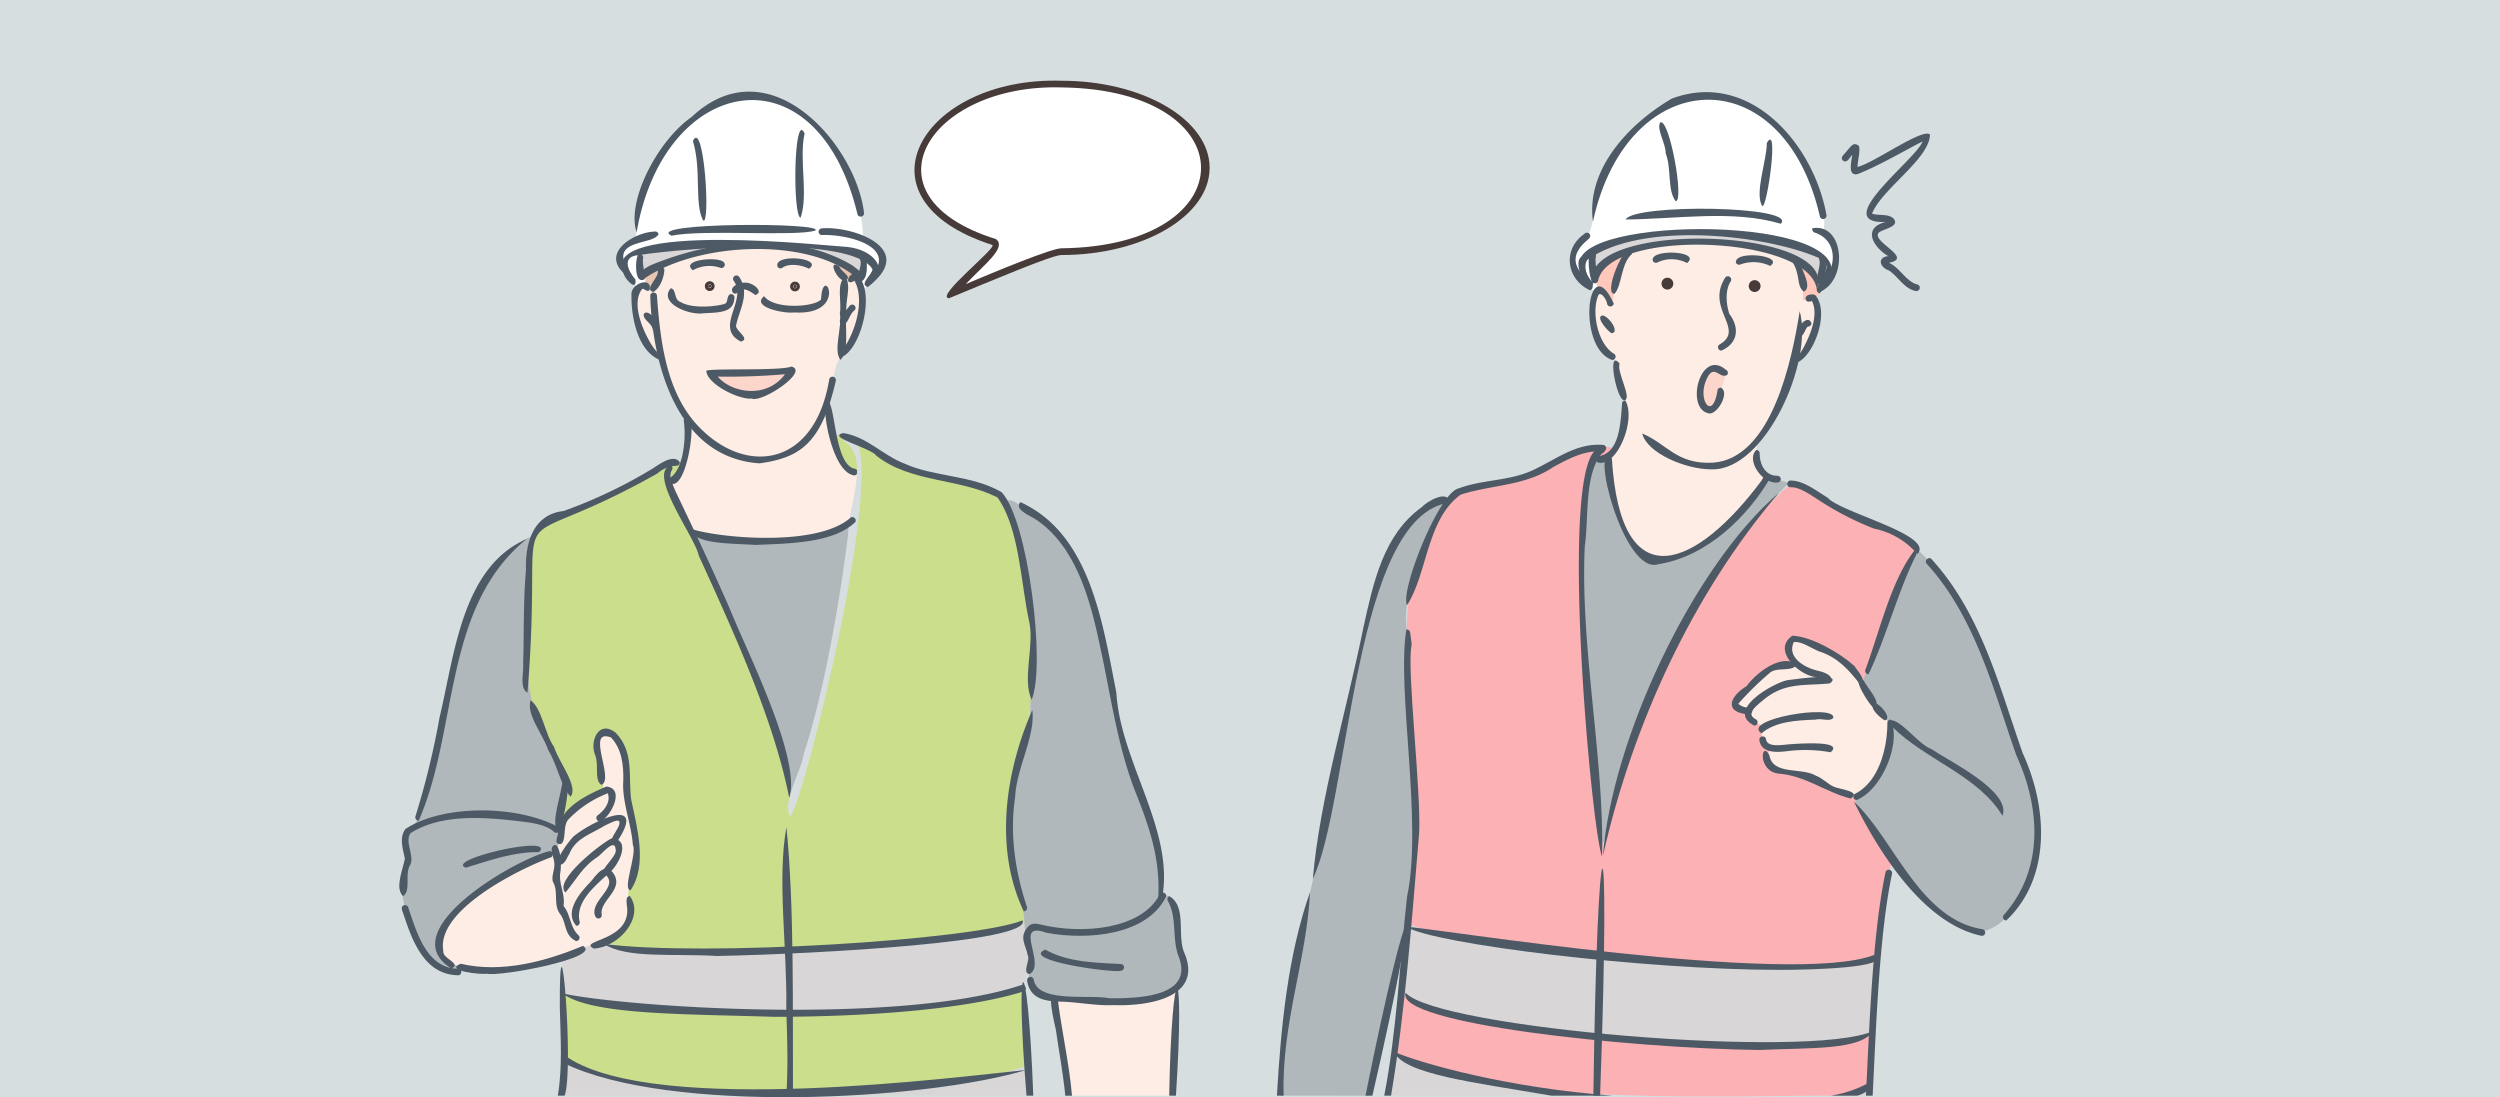 <svg id="Слой_1" data-name="Слой 1" xmlns="http://www.w3.org/2000/svg" xmlns:xlink="http://www.w3.org/1999/xlink" viewBox="0 0 483 212"><defs><style>.cls-1{fill:none;}.cls-2{clip-path:url(#clip-path);}.cls-3{fill:#d6dee0;}.cls-4{fill:#feede5;}.cls-10,.cls-11,.cls-13,.cls-16,.cls-4,.cls-5,.cls-6,.cls-7,.cls-8,.cls-9{fill-rule:evenodd;}.cls-5{fill:#eac6b0;}.cls-6{fill:#ffc8bb;}.cls-7{fill:#fcd5cb;}.cls-8{fill:#fff;}.cls-9{fill:#fcb1b5;}.cls-10{fill:#cade8c;}.cls-11,.cls-12{fill:#d8d6d7;}.cls-13{fill:#b1b8bc;}.cls-14{fill:#4d5a66;}.cls-15,.cls-16{fill:#463b39;}</style><clipPath id="clip-path"><rect class="cls-1" width="483" height="212"/></clipPath></defs><g class="cls-2"><rect class="cls-3" x="-6.55" y="-5.52" width="497.86" height="225.58"/><path class="cls-1" d="M457.27,11.71H6.09a7.93,7.93,0,0,0-7.92,7.92V212.29h467V19.63A7.92,7.92,0,0,0,457.27,11.71Z"/><path class="cls-4" d="M126,50.31c2.39-4.68,8.95-7.17,13.4-9.12,7.84-4.17,16.34.24,21.56,6.46,1.47,2.08,1.92,5.14,4.64,5.9,2.27,4,.68,9.6-1.6,13.43-2.19,1.87-2.92,4.52-3.08,7.31-1.84,5.2-.49,10.26,2.43,15.69,3.56,2.86,6.69-1.19,4.45,7.24-4.93,10.22-18,12.78-28,8.58-4.69-1.41-13.63-7.35-10.76-12.65,3.49-1.72,3.77-7.35,3.81-10.68-.2-2.59-1.18-3-2.61-5.5s-1.86-5.55-2.2-6.84C124.32,66.2,122.28,63,122.57,57a1.78,1.78,0,0,1,2.57-1.7C126.23,55.8,125.41,51.4,126,50.31Z"/><path class="cls-4" d="M349.18,57.3c-.9-4.17-2.21-10.45-6.28-13-11.43-7.46-32-5.5-32,11.31-.59,1.88-1.53-.51-2.49.71-1.81,2.3-.6,7.69.48,10,.69,1.46,1.57,1.63,2.76,2.39,1.42,6.22,4,11.24.37,18-6.61,6-3.4,18.44,3.6,23,7.93,1.33,24.17-9.28,26.94-16.72C339.18,91,338,86,341.14,83.17c2.75-2.65,4.51-10.88,6.07-13.81C349.15,68.94,354.37,56.88,349.18,57.3Z"/><path class="cls-4" d="M365.26,139.56c-4.91-4.11-6.24-12.42-13.41-14.25-1.73-1.14-6.16-3.33-6.28-1a7.55,7.55,0,0,0,.69,3.31c.49,1.71-4.41.72-5.27,2.18-1.12,2.41-9.46,6.29-3.92,7.6.76.1.61.53.83,1.16a2.54,2.54,0,0,0,1.37,1.44c.65.3,1.19-.05,1.09.78-.68,1.49,1.12,3,1,4.43-.12,1-.89,1.37.18,2.36,3.1,2.58,8.25,1.16,11.23,4.33,4.48,2.61,8.55,3,10.71-3.22C364.53,144.54,366,141.81,365.26,139.56Z"/><path class="cls-4" d="M107.27,163.86c1.46-1.53.78-5.26,2.52-6.81,1.39-1.4,5.25-3,6.45-4.35.24-.7-.09-1.49-.09-2.55.25-2.19-1.27-5.52-.7-7.52,1-2.47,3.45-1,4.32.88,2.19,5.75.81,12,3.13,17.92.89,3.84-1.37,8.65-1.4,12.35,2.31,6.55-6.35,8.58-10.73,10.37-8,4.23-36.27,7.11-22.44-8.62,5.45-4,12-8.83,18.34-10.6A2.34,2.34,0,0,0,107.27,163.86Z"/><path class="cls-5" d="M124,55l-.12-1.92c5.3-5.17,4.28-.59,2.43,2.83C126.41,56.27,123.85,55,124,55Z"/><path class="cls-5" d="M160.64,49.86c-.1.28,7.05,2.86,4.19,3.81-1.13,1-1.44,1.39-2.08-.24C161.74,52.72,161,50.56,160.64,49.86Z"/><path class="cls-6" d="M351,57.94c1.42-3.79,0-5.73-3.64-7.54-.51-.82,1.36,5.27,1,5.8,0,.91-.24,2.21.42,1.74A1.35,1.35,0,0,1,351,57.94Z"/><path class="cls-6" d="M311.56,58.37c.34-2.77,1.17-6.83,2.77-9.18.62-.69-1.14-.57-2.31.28-3.33,1.43-4.23,3.65-3.8,6.83,0,.66.63-.55,1.26-.15C310.54,56.29,311.45,60,311.56,58.37Z"/><path class="cls-7" d="M137.15,72c1.37.47,14.38,0,15.93-.5A9.32,9.32,0,0,1,137.15,72Z"/><path class="cls-7" d="M332.52,75.42c0-.31.64-2,.77-2.68-.07-2.47-3.71-1.79-4.09.23C326.63,77.68,331,82.63,332.52,75.42Z"/><path class="cls-8" d="M122.88,45.65c2.83-32,35.68-38.18,43.43-4.37.22,2,.35,2.92.43,4.1s-.13.12,1.11,1.22,1.94.86,2.24,2.13.89,1.57,0,3.05c-5.69,9.5-2.78-1.49-6.29-3.4-3.59-.57-10.65-.93-14.53-1.1-6.83-.41-17-.26-23.44.87-4.13.49-.41,5-1.29,6.55-1.53,1.3-1.33,1.21-2.14-.08s-2-2.11-2.33-3.59C118.65,48.3,122,46.86,122.88,45.65Z"/><path class="cls-8" d="M352.3,44.81c1.29-7.77-5.82-16.75-10.46-22.11-13.91-11.55-31.09,2-33.81,17.24-.26,2-.43,4.28-1.1,5.22-2.79,1.68-4.2,6.6-1.5,8.93.6.47,3.68,3.45,3.47,2.16-2.26-4.72,4.6-9,9.16-8.92,7-.59,21.54-.78,28-.12,7,1.78,6.41,1.67,5.55,7.87.3.53.91.34,1.86-1.28A6.36,6.36,0,0,0,352.3,44.81Z"/><path class="cls-9" d="M346,93.44c-19.12,16.51-30.72,45.85-36.17,70.17-2.51-21.4-6.35-50.42-2.6-73.33.46-1.55.8-1.78,1.64-1.68,1.73.7,4.53-2.61.91-2.25-1.84.21-2.2-.13-4.08.6s-2.8.62-5.08,2.16c-3.55,3.07-9.12,3.84-13.24,4.63-11,0-11.83,13.68-15.15,21.44-2,15.83,2.18,32.56,1.27,48.62-.3,3-.73,8.7-1.16,11.28s-.8,3.34.11,3.71c24,6.55,53.1,7.72,78.16,7.82a72.91,72.91,0,0,0,10.2-1c1.22-.33,1.8.87,2.22-2.94a140.51,140.51,0,0,1,2.52-16.77c-.53-1.12-6.09-9.57-6.55-10.13-.1-2.59-3.51-2.32-5-3.32-2.65-3-8-2.41-11.19-3.87-3.78-2.93.78-2.4-2.07-5.14a5.3,5.3,0,0,1-.42-2c.66-1.07.07-1.18-1.05-1.84-.73-.52-1.53-.92-1.56-1.52s-.32-.76-.9-.93-1.46-.3-1.53-1c-.1-1.74,1.29-1.56,2.49-2.86,1.53-1.5,2.92-3.61,4.9-4.36,6.32-1,2.87.14,3-4.31,1-2.66,2.47-.74,4.85.06,3.73,1.82,7.35,3.09,8.8,6.79.44.59,1.39.22,1.81-1.72,1.66-6.61,5.66-16.27,8.47-22.29,2.59-3.69-6.73-5.44-9-6.52C355.79,99.14,350.53,94.48,346,93.44Z"/><path class="cls-9" d="M272.06,205c19.41,8.86,63.38,6.48,84.83,6.69,2.28-.95,4.83-1.12,4.4-2.6,0-1.55,1.19-10.18.19-9.69-9.88,4.44-26,2.48-36.7,2.42-11.28-.39-24.45-2.51-35.57-4.21-6.41-1.08-13.41-2-18.12-5.33-.94-1.22-1.21,11.38-1.58,11C269.52,203.27,269.57,204,272.06,205Z"/><path class="cls-10" d="M130.78,89.25c2.27-.65.9,1.74.14,2.79-.64.61-1.8.79-1.57,1.43,6.73,15.41,15.37,32.09,20.76,48.27,1,1.4,2.65,14.91,3.36,11.62,6.31-18.45,10.15-39.18,12.05-58.45a13.42,13.42,0,0,0,.26-3.25c-.09-.56-.89-.2-1.62-.83-3-3-5.3-9.37,1.66-5.78,2.61,1.18,5.39,4,8.17,5,5.19,2.66,17.68,2.27,20.24,6.66,1.69,2.39,1.85,6.64,2.56,9.41,4.37,15,3.55,30.4-.9,45.39-1.72,7.36-.61,15.51,1.44,22.46.72,2,1.53,4,.68,4.39-12.5,3.29-31.27,4.29-44,5.19-9.06.86-27.84.66-36.21-.94-3.21-.81,5.83-1.54,3.64-9a4.72,4.72,0,0,1,.17-2.24c2.57-5.57.72-12.2-.6-17.83.17-3.87.3-7.78-2.09-10.91-1.18-1.71-3.46-1.56-3.66.51.43,2.65.94,6.86,1.37,9.28,0,.43-.19.39-1.28,1-2.58,1.73-6,3.15-7,6-.1.47-.6-.32-.3-1.79,4.47-13.18-9.11-15.28-6.26-36.38,0-5.75.27-13.16,1.49-18.39,2-3.62,6.47-2.9,9.78-4.88C118.4,95.93,125.54,90.79,130.78,89.25Z"/><path class="cls-10" d="M108.68,191.86c9.68,3.57,24.34,3.4,34.66,3.95,17.44.23,37.07-.19,53.78-4.71.76-.31.63-.14.57,1s.64,13.86.64,13.86c-8.85,4-33.57,4.91-43,5.36-14.44-.12-32.4.18-45.65-6.18-.84-.51-.51-.72-.58-2.64S108.53,191.8,108.68,191.86Z"/><path class="cls-11" d="M108.59,191.7c-.2-4.39-1-7.18,4.13-8.58.24-.29,4.51-1.34,4.63-.8,10.58,2.57,26.4,1.76,37.39,1.17,12.78-.72,30-2.08,42.37-4.86,2-.81,1.06,2.29,1.4,3.38,1.82,1.82-.29,6.17-.52,7.85C188.94,197.61,120,197.6,108.59,191.7Z"/><path class="cls-11" d="M199,211.68c-.53-2.08.54-7-2.11-5.27-12.92,3.85-30,4.51-43.28,4.84-13.59,0-32.23-.22-44.56-6.61-.51-.17,0,5.36-.55,7Z"/><path class="cls-4" d="M206,209.2c.06.72.2,1.63.34,2.48h20c.46-6.62.59-13.66,1.06-19.32.19-1.42-.09-1.42-.76-1.09C198.57,196.49,202.78,183.73,206,209.2Z"/><path class="cls-11" d="M362.47,184.84c-13.09,3.34-29.24,1.3-43,.73a316.5,316.5,0,0,1-42.79-5.49c-2.36-.21-5.11-3-4.94.15-.14,1.25-1.11,11.47-1.11,11.47,4.27,4.41,16.57,5.18,23.38,6.89,20.56,2,46.93,7.21,67.17,1C362.11,198.75,362.47,184.84,362.47,184.84Z"/><path class="cls-12" d="M361.24,211.68a8.41,8.41,0,0,0-.41-1.84,8.74,8.74,0,0,1-3.67,1.84Z"/><path class="cls-12" d="M305,211.68c-11.4-1.65-24.82-2.81-35-7.93-1.56,0-1.12,5.67-1.77,7.93Z"/><path class="cls-13" d="M101.19,104.28l1.69-.73c-1.07,10-2.28,23.18.11,33,6.32,15.79,7,9.07,4.91,26.64-.31,1.22,0,1.79-.9,1.84-4.8.28-10.09,5.13-14.3,7.15-4.92,2.4-12.41,12.11-4,14.52.55.35.57,1.24-.22,1.09-7-.24-9.83-9.28-10.8-15.11-.35-2.46.84-5,1.18-6.95-2.44-5,2.24-5.4,2.94-10.64C87,138.74,86.15,115.1,101.19,104.28Z"/><path class="cls-13" d="M133.4,102.44c5.09,3.38,25.87,2.66,30.64-1.21.73-.69.78-.39.62,1-2.24,16.53-5.4,35.41-11.09,51.18-1.44,3.05-1.69-7.49-2.75-9.23C147.17,131.15,138.59,114.06,133.4,102.44Z"/><path class="cls-13" d="M194.27,96.65c2-.25,3.13,1.52,5.14,2.65,9.17,5.3,12.21,17.27,14.1,27.18A182.37,182.37,0,0,0,223.18,162c1.12,2.29,1,8.55,1.18,10.62.1.66,1.17-.07,1.61.88,1.68,2,1.33,6,1.61,8.37.44,2.6,2.6,6.21.54,8.54-4.71,3.48-11.73,3.48-17.44,3-3.81-1-9.64.67-11.62-3.45-1-1.76.67-3.36.08-5.24-.88-1.47-1-4.67-1.22-6.12.06-5-3.73-12.9-2.92-18.8-.47-9.07,4.41-16.68,4.1-25.32a67.39,67.39,0,0,0-1.82-26.16C196.63,104.58,196,99.74,194.27,96.65Z"/><path class="cls-13" d="M373.05,108.71c-1-.62-2.82-3.88-3.6-1.34-3.06,6.87-6.71,17.3-9.58,24.22.28,2.65,3.46,6.54,5.31,8.24.49.62.39.33,0,2.26-2.56,19.39-14.7,2.68,1.69,25.52,5.19,6.23,13,17.72,20.81,9.57,4-5.36,6.87-10.85,6.19-17.81-.16-4.86-2.42-9.64-3.85-13.77C386.23,133.18,381.69,118.6,373.05,108.71Z"/><path class="cls-13" d="M345.67,93.34a37.3,37.3,0,0,0-3.83-1.07c-.48-.17-.61.25-1.27,1.29-4.72,6.27-13.12,16-21.71,14.4-5.67-3.5-7.8-12.93-8.13-19,0-.7-.45-.37-1.3-.3s-1.38-.61-1.68.25c-5.09,23.38-.38,50.33,1.64,73.85.14,1.35,1-1.62,1.35-3.24.91-4.72,4.71-17.73,6.86-22.56C324,121.4,333.84,104.28,345.67,93.34Z"/><path class="cls-13" d="M264.57,211.68a197.69,197.69,0,0,0,4.06-20.57,100.65,100.65,0,0,0,4.77-27.36c.86-11.17-1.67-22.55-1.44-33.94.61-5.76-1.08-9.23.14-14.37,1.46-4.22,2.93-10.09,4.91-14,6.08-8.48-1-4.31-4.43-1-9.82,12.46-10.77,34.56-14.85,49.92-3.64,20.61-10.09,40.27-10.31,61.31Z"/><path class="cls-11" d="M123.58,48.53c1.39-1,18.91-2,16.62-.75-5.36,1-11.77,2.07-16.16,5.08-.89.51-.42-3.3-.53-3.36S123.13,48.68,123.58,48.53Z"/><path class="cls-11" d="M153.93,47.43c3.51.45,9.47,0,12.68,1.65.47.66.32,3.64-.21,4.14-1.42-.8-4.22-3.15-6.38-3.73C159.14,48.85,150,47.74,153.93,47.43Z"/><path class="cls-11" d="M352.56,49.66c-10.63-5.74-34.42-6.61-44.75-1.31a34.94,34.94,0,0,0,.08,5.2c.11.39.56-.82,1.44-1.86,7.7-7.59,35.28-6.57,42,2C352,55.94,352.74,49.45,352.56,49.66Z"/><path class="cls-14" d="M370.18,56.23c-2.25-.37-3.49-2.85-5.28-4-1.75-.58-2.26-2.5-.1-2.75-2.8-1.64-5.16-5.42-.49-6.59-11,.37,5.95-12.13,7.13-15.57-4,2.07-8.37,4.65-12.52,6.31-1.86.4-1.34-1.82-1.07-3.71-.46.44-1,1.75-1.81,1.08-.37-.4-.15-.81.2-1.17,1.56-1.73,1.67-2.33,2.74-1.78.64.43-.11,3.06-.11,4.19,2.86-.55,12.63-7.62,14-6.24-.08,4.72-9.35,10.52-11.19,15.28,1.13.44,3.57-.09,4.33,1.18.8,1.44-2.35,1.78-3.08,2.54-1.33,1.76,6.88,4.85,2,5.77,2.08.89,3.29,3.56,5.39,4.16A.65.65,0,0,1,370.18,56.23Z"/><path class="cls-8" d="M177.13,32.43c-.15-21.09,56.07-21.08,55.92,0,0,8.93-12.51,16.18-28,16.18-2.45,0-21.73,8.35-21.73,8.35s10.68-9.62,8.87-10.16C183.26,44.11,177.13,38.69,177.13,32.43Z"/><path class="cls-15" d="M183.36,57.62c-2.92-.19,9.47-9.89,8.34-10.3-27.65-8.88-13.55-32.57,13.39-31.72,15.78,0,28.61,7.55,28.61,16.83s-12.83,16.84-28.61,16.84C203.37,49.21,191,54.47,183.36,57.62Zm21.73-40.73c-25.66-.76-39.27,21-12.68,29.3,2.2,1.6-2.29,4.93-5.83,8.7,5.78-2.45,16.57-6.92,18.51-6.92C241.05,47.55,241,17.31,205.09,16.89ZM192,47.43h0Z"/><path class="cls-14" d="M146.75,89.52C130.83,88.46,126,70.46,125.63,57.08a.65.65,0,0,1,1.29,0c.68,9.28,1.89,19.71,9,26.26,9.07,8.49,21.58,6.29,24.28-10a.65.65,0,0,1,1.29.17C158.71,85.82,154.44,88.44,146.75,89.52Z"/><path class="cls-14" d="M162.4,69.53c-1.51-1.66.38-6.48-.15-9,.44-2-.76-5.75,1-7,1.41,1.48-.1,4.93.32,7C163.11,63.24,164.22,67.51,162.4,69.53Z"/><path class="cls-14" d="M127.68,69.62C123.23,68,121.92,61.32,122,57c-.25-2.24,4.07-3.68,3.51-1-.42.58-1.11-.34-1.43-.19-2.2,2.74.11,8,1.71,10.66.41.64,1.19,1.85,1.85,1.85A.65.65,0,0,1,127.68,69.62Z"/><path class="cls-14" d="M126.76,64.14a.74.74,0,0,1-.66-.52c-.23-1.31-2-1.86-1.7-3C125.5,59.31,128.59,63.93,126.76,64.14Z"/><path class="cls-14" d="M162.78,68.9a.65.65,0,0,1,0-1.3c2.34-3.12,4.42-9.5,2.31-13.36-2.16,1.26-1.13-2,.43-1.22C169.26,56.18,166.42,67.16,162.78,68.9Z"/><path class="cls-14" d="M162.86,62.85c-1.69-.64.65-2.89,1.37-3.85a.65.65,0,0,1,.92.91C164.07,60.67,164,62.38,162.86,62.85Z"/><path class="cls-14" d="M129.86,93.48a.66.66,0,0,1-.36-1.19c2.52-1.67,3.12-7.56,2.59-11.16C135.16,77.1,133.15,94.09,129.86,93.48Z"/><path class="cls-14" d="M165.05,91.85c-4.59-.55-6.7-14.9-5.11-14.42,1.51,1,1.3,12.42,5.2,13.13A.65.65,0,0,1,165.05,91.85Z"/><path class="cls-14" d="M152.5,154.27c-3-15.33-10.92-32.51-17.5-46.93-.67-3.53-10.14-16-5.37-17.43a.65.65,0,0,1,.19.9c-.74,1.09.14,2.72.64,4,3.78,7.93,6.49,13.62,10.37,22.41C144.26,125.83,154.85,146.47,152.5,154.27Z"/><path class="cls-3" d="M152.68,157.72c-1.68-2.65,2.11-8.66,2.6-12.06,3.78-11.33,6.93-29.13,8.58-42.45-.08-5.12,4.24-14.54-.52-17.79a.64.64,0,0,1-.41-.82C174.05,79.08,155.61,154.47,152.68,157.72Z"/><path class="cls-14" d="M151.91,195c.19,5.51.38,11.19,0,16.7h1.29c-.07-16.78.28-36.52-1.26-51.9C150.1,169.89,152.11,183.13,151.91,195Z"/><path class="cls-14" d="M101.91,133.83c-1.6-.9-.69-3.88-.84-5.59.19-5.84,0-11.83.55-18.16-.17-5.11,1.34-10.7,7.26-11.35a94.4,94.4,0,0,0,17.36-8.3c1.1-.72,4-2.87,5.1-1.09a.64.64,0,0,1-.64.65A5.79,5.79,0,0,0,127,91.48C95.13,109.41,105.38,91.33,101.91,133.83Z"/><path class="cls-14" d="M80.89,158.56a.66.66,0,0,1-.62-.86,157.77,157.77,0,0,0,4.66-19.14c2.87-11.82,4.26-29,16.8-34.41C85.48,117.37,88.61,141,80.89,158.56Z"/><path class="cls-14" d="M107.76,160.35c-1.48-1.24.86-7.34.92-9.65C111.07,147.29,108.79,160.63,107.76,160.35Z"/><path class="cls-14" d="M77.9,173.12c-1.71-1.42,0-5.29.31-7.22-.32-1.84-1.17-4,.13-5.75,7.4-4.84,21.82-4.6,29.64-.31a.65.65,0,0,1-.91.92c-1.44-1.44-4.47-1.82-6.47-2.06-7.11-.84-15.21-1.51-21.23,2.22-1.33,1.64.85,4.49-.17,6.27S79.43,172.07,77.9,173.12Z"/><path class="cls-14" d="M90,167.64c-4-1.44,14.68-5.85,14.51-3.64a.64.64,0,0,1-.65.64C99.14,164.61,94.5,166.27,90,167.64Z"/><path class="cls-14" d="M87.22,187.11c-11.7-7.21,12.47-21.22,19-22.68a.65.65,0,0,1,0,1.29c-6.14,2.29-22,10.19-20.57,18C85.42,185.23,89.31,186.16,87.22,187.11Z"/><path class="cls-14" d="M88.65,188.42c-6.79,0-9.1-7-10.77-12-.18-.47-.54-1.3.17-1.52a.65.65,0,0,1,.82.41c1.71,5.1,3.65,11.86,9.78,11.86A.65.65,0,0,1,88.65,188.42Z"/><path class="cls-14" d="M94,188.11c-.86.26-8.35-.54-5-1.92,7.88,1.88,16.51-.46,23.62-3.45C116.6,185,96.41,188.8,94,188.11Z"/><path class="cls-14" d="M121.82,172c-1.67-.11,1.32-7,.44-8.81-.28-4.16-2.15-8.23-1.84-12.47.06-2.82-.25-6-2.38-8.25-5-1.87.79,8.22-1.86,9.17-1.46-1-.38-3.84-1.22-5.84-1.07-2.58.71-6.83,4-4.24,3.65,3.84,2.37,8.53,3,13C123.1,160,125.12,167.11,121.82,172Z"/><path class="cls-14" d="M114.72,183.27c-3.32-1.74,7.69-1.32,6.36-8.51,0-.59-.24-1.6.62-1.64C124.6,177.25,119.53,183,114.72,183.27Z"/><path class="cls-14" d="M111.35,178.86c-2.47-2.72.77-6.47,2.77-8.51,1-1.17,2.6-3.68,4.19-1.88,2.64,3.26-2.51,5.42-2.06,8.17a.65.65,0,0,1-1.23.41c-1.26-2.9,4.45-5.54,2.12-7.9-2.51,2.3-6,5.28-5.15,8.94A.64.64,0,0,1,111.35,178.86Z"/><path class="cls-14" d="M109.25,172.43c-2.43-2.19,6.81-9.46,8.91-10.46,4.07.16,1.18,5.58-.64,6.8-3.14.47,1.83-3.19,1.43-4.61-.12-2.37-2.58.76-3.45,1.36C112.54,167.42,111.3,170,109.25,172.43Z"/><path class="cls-14" d="M108.29,167.09c-1.82-.23,1.79-4.77,2.51-5.49,3.39-2.86,14.55-8.2,8.39,1.07-2.66.85.44-2.5.47-3.5.29-1.31-1.53-.25-2.77.31-2.5,1.57-5.59,2.38-6.83,5.35C109.57,165.6,109.24,166.86,108.29,167.09Z"/><path class="cls-14" d="M108.08,163.08c-1.18-.19-.16-1.58-.28-2.36.19-4.66,5.6-7.15,9.36-8.76,3.76.41.7,5.9-1,6.64a.65.65,0,0,1-.79-1c1.65-1.23,2.6-2.79,2.06-4.34a21.17,21.17,0,0,0-7.63,5.07c-1,1.18-.45,3.13-1.13,4.51l-.33-.29.3.32A.81.81,0,0,1,108.08,163.08Z"/><path class="cls-14" d="M111.3,181.81c-2.31-1.08-1.81-3.38-3-5.11-1.52-1.79-.3-4.39-1.5-6.38-.29-1.25.47-2.45.28-3.62,0-1-1.23-3.06.18-3.48,1.15.49,1.22,4.14,1,5.32-.38,2.17,1,4.21.61,6.48,1.44,1.75,1.21,4.13,2.92,5.69A.65.65,0,0,1,111.3,181.81Z"/><path class="cls-14" d="M199.31,135.2c-1.84-4,.49-10.16-.42-14.88-1.69-7.49-1.85-18.09-6.17-24.21-7.46-3.78-16.77-2.82-23.4-8.06-1-1.52-9.77-3.58-6.44-4.38,4.51.62,7.8,4.39,11.87,5.9,5.62,2.58,13.06,2.19,18.75,5.51C198.63,100.39,202.11,128.63,199.31,135.2Z"/><path class="cls-14" d="M224.43,173.94a.65.65,0,0,1-.65-.65c.38-7.06-1.56-13-4-19.25-3.91-9.44-5.15-19.8-7.38-29.75-1.83-8.66-4.7-19.15-12.61-24.14-1.11-.67-3.87-1.8-2.65-3.14,13.58,6.17,15.9,23.55,18.54,36.79C216.49,147.47,227.21,160.67,224.43,173.94Z"/><path class="cls-14" d="M198.87,188.21c-1.46-.35.22-2.71-.31-3.65-.35-2-1.86-3.53.18-5.65.71-.71,1.86-.41,2.54-.24,7.78,1.85,19.29.94,22.79-5.89.36-.75,1.56-.18,1.16.57-3.69,7.29-14.94,8.37-23.08,6.86C195.53,177.81,202.32,186.47,198.87,188.21Z"/><path class="cls-14" d="M215.2,194.19c-3.41.15-6.6-.54-9.95-.66-2.75-.08-6.16-.19-6.8-4a.65.65,0,1,1,1.28-.21c.81,4.52,10.8,2.75,14.67,3.55,5.45,0,16.61-.19,13.2-8.37-1.19-3.62-.14-7.06-2-10.5a.66.66,0,0,1,.29-.87c3.5,2,1.43,7.62,2.94,11C232.57,193,221.23,194.41,215.2,194.19Z"/><path class="cls-14" d="M216.58,187.54c-1.33.52-19.65-2-14.62-4.08,4.26,2.44,9.63,2.53,14.65,2.79A.65.65,0,0,1,216.58,187.54Z"/><path class="cls-14" d="M204,199c.6,4.22,1.41,8.43,1.81,12.7h1.3c-.54-6.3-2-12.5-2.76-18.72C201.77,190.26,203.81,197.9,204,199Z"/><path class="cls-14" d="M227.19,211.68c1.79-27.54-.79-27.67-1.3,0Z"/><path class="cls-14" d="M110.2,153.92c-1.93-2.25-2.55-6.24-4.29-9-.91-2.93-4.3-6.81-3.4-9.64,2.28,1.72,2.7,6.47,4.56,9.07C107.71,146.83,111.93,152.07,110.2,153.92Z"/><path class="cls-14" d="M197.79,176.07c-5.95-12.51-3.33-27.56,1.65-38.88.65,4.94-3.05,11.21-3.3,16.69-1,6.54-.28,13.73,2.27,21.33A.66.66,0,0,1,197.79,176.07Z"/><path class="cls-14" d="M108.16,194.89c.14,5.56.53,11.37-.39,16.79h1.32C111,206.37,108,171.33,108.16,194.89Z"/><path class="cls-14" d="M199.63,211.68c-1.1-29.68-3.66-28.77-1.31,0Z"/><path class="cls-14" d="M138.51,184.7c-8.54-.53-17.39.56-21.87-2.34,19.15,2.53,71.31-.71,80.91-4.54C199.47,182,158.13,184.3,138.51,184.7Z"/><path class="cls-14" d="M149.57,196.45c-18-.57-35.4-.35-40.93-4.54,11.77,2.63,65.07,6.27,88.7-1.6a.65.65,0,0,1,.39,1.24C186.77,195,167.56,196.45,149.57,196.45Z"/><path class="cls-14" d="M109.11,205.48c20.15,9.72,69.33,7.17,89.17,1.24-12.93,1.26-71.13,9-88.54-2.38C109,203.93,108.35,205.08,109.11,205.48Z"/><path class="cls-14" d="M146,105.28c-5.33-.34-11.94-.11-12.84-3.22,4.89,1.79,24.22,3.78,31-1.9a.65.65,0,0,1,1.09.7C161,105,152.23,105,146,105.28Z"/><path class="cls-14" d="M166.2,54.34c-8.49-8.51-30.61-7.89-41.55-.64a.65.65,0,0,1-1.25-.32c.27-1.07,1.46-1.69,2.25-2.11,12.87-5.37,28.2-6.42,38.93-.05C165.57,51.91,168,53.68,166.2,54.34Z"/><path class="cls-14" d="M123.79,54c-1.49.1-1-7.42.51-4.32C123.85,51,125.15,53.6,123.79,54Z"/><path class="cls-14" d="M166.24,54.49c-1.48-.28.55-2.91-.07-4.34-.33-1,1.11-1.52,1.28-.42C167.41,51.16,167.88,53.76,166.24,54.49Z"/><path class="cls-14" d="M167.65,55.46c-1.78-.56.91-2.39.91-3.45-3.85-6.59-36-4.18-45.29-2.7-3,.24-2.17,2.73-.49,4.72.25,2.41-2-.11-2.29-1.13-5.31-10.45,40.47-5.29,43.33-5.18C168.7,48.28,172.28,52.06,167.65,55.46Z"/><path class="cls-14" d="M120.79,53c-4.91-4.06,1.65-8.12,5.66-8.26a.65.65,0,0,1,.78.49c-.92,2-8,1.07-6.64,5.33C120.72,51.43,122.27,52.69,120.79,53Z"/><path class="cls-14" d="M168.37,54.85a.66.66,0,0,1-.43-1.14c6.17-6.06-4.45-8.54-9.24-8.3a.65.65,0,0,1,.08-1.29C164.38,43.6,176.87,47.76,168.37,54.85Z"/><path class="cls-14" d="M129.75,45.54c-5.55-2.57,29.91-2.6,27.76-1C153.83,45.76,135.83,44.27,129.75,45.54Z"/><path class="cls-14" d="M123,44.87c-2-5.81,3.85-17.52,10.63-22.28,15-14.07,31.77,5.41,33.3,18.55a.65.65,0,0,1-1.26.28C157.83,8.69,128.22,14.44,123,44.87Z"/><path class="cls-14" d="M135.82,42.55c-1.71-3.29-.25-9.71-1.95-15.31C136,22.74,137.34,43.94,135.82,42.55Z"/><path class="cls-14" d="M154.68,42.05c-1.58-.08-1.33-20.89.77-16.26C154.33,30.67,156.22,37.63,154.68,42.05Z"/><path class="cls-16" d="M136.82,55.28c0-.39.62-.38.61,0S136.81,55.66,136.82,55.28Z"/><path class="cls-15" d="M137.12,56.22a.94.94,0,0,1,0-1.88A.94.94,0,0,1,137.12,56.22Zm0-1.3a.36.36,0,0,0,0,.71C137.57,55.64,137.56,54.92,137.12,54.92Z"/><path class="cls-16" d="M153.29,55.35a.3.3,0,0,1,.6,0A.3.3,0,0,1,153.29,55.35Z"/><path class="cls-15" d="M153.59,56.29a.94.94,0,0,1,0-1.88A.94.94,0,0,1,153.59,56.29Zm0-1.29a.35.35,0,0,0,0,.7A.35.35,0,0,0,153.59,55Z"/><path class="cls-14" d="M133.86,52.22c-2.52-2,4.62-2.7,5.86-1.65a.65.65,0,0,1-.6,1.15A6.5,6.5,0,0,0,133.86,52.22Z"/><path class="cls-14" d="M156.29,51.93c-1.31-.74-3.86-1.13-5.14-.2a.66.66,0,0,1-.91-.15C149.23,48.86,159.31,49.83,156.29,51.93Z"/><path class="cls-14" d="M143.15,66c-5.3-2.69,1.38-7.95-1.42-11.77a.65.65,0,0,1,1.09-.72c2.19,3.26-.07,6.45-.62,9.44C142.27,64.05,145,65.45,143.15,66Z"/><path class="cls-14" d="M145.21,77c-2.36.28-8.66-2.78-8.75-5.38,1.33-.51,14.28.07,16.43-.8C156.47,71.68,147.23,77.89,145.21,77Zm-6.55-4.26c2.48,3.06,9.34,4.5,13-.44A127.74,127.74,0,0,1,138.66,72.76Zm-1.72-.18Z"/><path class="cls-14" d="M126.18,56.42c-1.87-.6,1.35-2.91.88-4.2a.65.65,0,0,1,1.3,0C128.23,53.77,127.48,55.74,126.18,56.42Z"/><path class="cls-14" d="M163.16,54.21c-1.39.06-3.45-4.28-1-2.75C162.4,52.51,165,53.57,163.16,54.21Z"/><path class="cls-14" d="M135.82,60.53c-2.71.41-8.67-2-6.22-4.85,1.18.3.49,2.24,1.94,2.69,2.48,1.48,7.71.68,8.45.32.75-.06.3-1.9,1.31-1.86a.64.64,0,0,1,.6.68C141.74,60.38,139.27,60.36,135.82,60.53Z"/><path class="cls-14" d="M145.94,57c-.83-.55-2.34-1.79-3.37-.56a.65.65,0,0,1-.9.18c-1-1.17,1.19-2.11,2.38-2C145.34,54.53,147.74,56.36,145.94,57Z"/><path class="cls-14" d="M153.45,60.37c-2.09.26-8.41-1.1-5.82-3.15,1.85,2.63,9.7,2.13,11,.64C158.93,50.4,164.18,61,153.45,60.37Z"/><path class="cls-14" d="M330.63,90.68c-5,0-12.46-3.16-13.35-6.93,4.79,2,6.61,6,13.64,5.64,11.41-.78,15.3-19.9,16.78-29.27C350.41,69.81,341.05,91,330.63,90.68Z"/><path class="cls-14" d="M348.51,56.35c-1.45-1.07-.65-3.07-2.09-5.54a.65.65,0,0,1,1.2-.5C348.32,52.76,350.12,55.42,348.51,56.35Z"/><path class="cls-14" d="M311.49,69.55c-7.05-2.4-4.71-21.83.28-10.91a.65.65,0,0,1-1.29,0c0-.41-.92-2.21-1.62-1.73-1.5,3.25-.18,9.54,2.92,11.41A.65.65,0,0,1,311.49,69.55Z"/><path class="cls-14" d="M311.37,64.39c-.57-.24-2.94-2.81-2-3.38S313.19,64.17,311.37,64.39Z"/><path class="cls-14" d="M309,89.41a.65.65,0,0,1,0-1.3c3.58-.73,4.07-5.26,4.37-10.09a.63.63,0,0,1,.64-.65C316.1,80.91,312.64,89.85,309,89.41Z"/><path class="cls-14" d="M343.4,93.22c-3,.31-6.1-4.39-4.08-6.29a.64.64,0,0,1,.65.65c0,2.16,1.06,4.34,3.43,4.34A.65.65,0,0,1,343.4,93.22Z"/><path class="cls-14" d="M370.44,107.05a14.88,14.88,0,0,0-8.36-4.91A58.09,58.09,0,0,1,351,96.37c-1.64-1.06-3.45-2.29-5.06-2.23a.65.65,0,0,1,0-1.3c2.51,0,5,2,7.16,3.31C355.65,99.05,373.9,103.4,370.44,107.05Z"/><path class="cls-14" d="M309.69,165.33c1.68-22.19,17.23-55.76,34-70.13C327,114.75,315.45,139.89,309.69,165.33Z"/><path class="cls-14" d="M361,130.27a.65.65,0,0,1-.62-.83c2.82-7.64,5-17.34,9.51-23.11a.63.63,0,0,1,.33.85C366.67,114.25,364.41,123.14,361,130.27Z"/><path class="cls-14" d="M309.51,165.51c-2.21-5.87-9.15-83.3.52-78.7a.65.65,0,0,1-.49.78c-3.5,3.83-2.57,12.79-3.36,17.92C305.26,125.12,310,146.79,309.51,165.51Z"/><path class="cls-14" d="M271.86,116.9c-1.47-2.44,6-21.52,9.88-22.52,4.47-1.69,9.39-1.44,13.79-3.27,4.68-2,8.77-5.62,14.25-5.15a.65.65,0,0,1-.11,1.29c-3.52-.31-6.48,1.31-9.61,3-5.35,3.65-12,3.41-17.87,5.32C275.64,100.36,275.8,110.69,271.86,116.9Z"/><path class="cls-14" d="M271.84,173.27c-1.4,12.53-2,26.12-4.41,38.41h1.32c2.79-16.58,4-33.94,5.43-50.73.4-8-2.37-31.4-1.5-36.08.08-.39.08-.39-.2-2.4,0-.43-.26-.94-.77-.85C269.78,133.24,274.91,158.79,271.84,173.27Z"/><path class="cls-14" d="M361.8,211.68c.68-13.66,1.28-31.28,3.74-42.87a.64.64,0,0,0-1.26-.27c-2.49,11.73-3.1,29.4-3.78,43.14Z"/><path class="cls-14" d="M313.81,77.35c-1.52,0-3.43-10.29-.9-7.09C312.29,71.87,315.45,77.08,313.81,77.35Z"/><path class="cls-14" d="M387.62,177.84a.65.65,0,0,1-.45-1.11c7.75-8.81,7.05-20.62,2.39-30.79-4.34-12.31-7.84-26.62-17.3-37-.59-.57.35-1.54.93-.9,9.64,10.56,13.2,25,17.59,37.46C395.57,155.86,396.41,169.48,387.62,177.84Z"/><path class="cls-14" d="M386.88,157.61c-4.73-7.8-14.84-10.78-21.28-17.17-.39-.28-.91-.79-.46-1.28,2-.33,5.5,4.66,7.93,5.52C376.73,147.13,388.65,152.93,386.88,157.61Z"/><path class="cls-14" d="M382.89,180.81c-11.41-2.34-20.12-16.61-24.72-25.94,7.68,7.09,12.55,22.56,24.72,24.64A.65.65,0,0,1,382.89,180.81Z"/><path class="cls-14" d="M364.08,139.15c-.84-.52-2.87-2.19-2.18-3.24C362.68,135.23,365.93,139,364.08,139.15Z"/><path class="cls-14" d="M362.06,136.74c-.74-.08-4.91-6.9-2-5.28C360.55,132.66,363.82,136,362.06,136.74Z"/><path class="cls-14" d="M359.3,132.14c-2.05-2.66-4.29-5.18-7.87-6.3-1.47-.58-3.38-2-4.87-1.79-1.37,2.85,1.9,4.91,4.65,5.54,3.74.79,3.19,3-.4,1.23-3.36-.36-8.54-5.3-4.52-8,3.73.15,9.2,3.33,12,5.87C358.78,129.54,360.91,131.67,359.3,132.14Z"/><path class="cls-14" d="M338.94,140.19c-5.8-2.94,3.82-8.33,6.45-8.79,1.09-.11,11-1.65,8.16.63-4.74.51-8.58-.3-12.73,3.09-1.82,1.5-3.5,2.82-1.61,3.84A.65.65,0,0,1,338.94,140.19Z"/><path class="cls-14" d="M340.32,141.69c-4.06-2.7,14.11-5.77,13.89-3.05-.59.91-2.35.05-3.43.39C346.93,139.18,343,139.4,340.32,141.69Z"/><path class="cls-14" d="M353.67,145.34a27.83,27.83,0,0,0-8.21-.24c-1.79.22-5.14.62-5.55-2.09a.64.64,0,0,1,.55-.73.65.65,0,0,1,.74.55c.2,1.34,2.05,1.23,4.11,1C346.58,143.73,356.53,142.9,353.67,145.34Z"/><path class="cls-14" d="M357.54,154.28c-4.88-1.25-8.75-4.45-14-4.83-4-.49-3.31-6.46-1.71-3.59.66,4,6.21,2.33,9,4,1.29.47,2.23,1.58,3.42,2.11C355.12,152.46,359.85,152.86,357.54,154.28Z"/><path class="cls-14" d="M337.68,138c-4.74-.44-3.4-3.52-.28-5.41,2.08-2.75,6.58-6.23,9.78-4.33-.68,1.72-4,.45-5.34,1.81a58.25,58.25,0,0,0-6,5.9,2.93,2.93,0,0,0,2,.73C338.89,136.58,338.7,138.17,337.68,138Z"/><path class="cls-14" d="M253.64,169.8c1.31-15.38,6.59-32.79,9.82-48.8,1.86-8.37,3.81-17.72,11.2-23,1-1.11,5.12-3.55,5.43-.9C261.47,99.55,260.8,154.8,253.64,169.8Z"/><path class="cls-14" d="M248,211.68c-.44-13.88,4.55-26.66,5.09-39.31-4.23,12.08-5.6,25.6-6.39,39.31Z"/><path class="cls-14" d="M265.15,211.68c10-43.3,7.37-43.19-1.34,0Z"/><path class="cls-14" d="M309.14,211.68c2.15-59.7-.56-57.23-1.3,0Z"/><path class="cls-14" d="M351,55.83c-1.65-10.42-40.17-11.77-42.25-1.58a.65.65,0,0,1-1.28-.16C307.46,42.22,355.6,44.22,351,55.83Z"/><path class="cls-14" d="M351.58,55c-1.52-.58.62-3.77-.2-5.06C353.17,46.72,353.27,55,351.58,55Z"/><path class="cls-14" d="M308,54.56c-1.06.39-1.6-6.52-.32-6.44.77,0,.66.93.65,1.44C307.9,51.26,309.38,54.19,308,54.56Z"/><path class="cls-14" d="M351.51,56.7c-2.35-1.19,4.36-5.12-.42-7-10.12-4.32-34-7.11-44.46.54-.77,1.41-.11,3.13,1.14,4.37,0,3.91-4.31-3.45-2.27-5C310.55,41,366,42.38,351.51,56.7Z"/><path class="cls-14" d="M352,56.2a.65.65,0,0,1-.43-1.13c3.36-3,3.69-8.61-1-10.15a.64.64,0,0,1-.4-.83C356.19,43.06,357.07,53.58,352,56.2Z"/><path class="cls-14" d="M307.19,56.1c-4.6-2.13-5.29-7.85-1.32-10.74.31-.34.84-.63,1.21-.19s0,.92-.37,1.18C300.17,51.83,309.87,54.85,307.19,56.1Z"/><path class="cls-14" d="M344.06,43.23c-9.29-2.76-20.24-.88-30-.83C315.86,39.3,347.44,39.75,344.06,43.23Z"/><path class="cls-14" d="M307.76,42.84c-1.41-10.18,7.05-19,15.23-23.79,15-5.61,27.44,8.71,29.89,22.55a.65.65,0,0,1-1.3.13C344.44,10.9,314.35,12.33,307.76,42.84Z"/><path class="cls-14" d="M340.47,39.8c-1.55-2.38.89-8.85.88-12.18C343.77,23.48,341.39,40.38,340.47,39.8Z"/><path class="cls-14" d="M323.75,38.88c-1.67-2.15-.77-6.27-1.95-9.29.05-1.87-1.82-4.59-1.05-5.94C322.54,22.76,325.44,38.89,323.75,38.88Z"/><path class="cls-14" d="M347.27,70a.65.65,0,0,1,0-1.3c.1,0,.41-.19,1.1-1.41,1.59-2.93,2.95-6.64,1.7-9.12-.41.06-.92.31-1.17-.22-.47-1.08,1.52-1.28,1.85-.88C353.58,60.4,350.35,68.79,347.27,70Z"/><path class="cls-14" d="M347.77,65c-2,0,1.37-4.9,2.2-2.56a.64.64,0,0,1-.64.65C348.8,63.29,348.54,65,347.77,65Z"/><path class="cls-16" d="M339.48,55.27a.49.49,0,0,0-1,0A.49.49,0,0,0,339.48,55.27Z"/><path class="cls-15" d="M339,56.41a1.14,1.14,0,0,1,0-2.28A1.14,1.14,0,0,1,339,56.41Zm0-1.3c-.4.07.07.53.15.16A.16.16,0,0,0,339,55.11Z"/><path class="cls-16" d="M322.62,54.8a.49.49,0,0,0-1,0A.49.49,0,0,0,322.62,54.8Z"/><path class="cls-15" d="M322.14,55.94a1.14,1.14,0,0,1,0-2.28A1.14,1.14,0,0,1,322.14,55.94Zm0-1.3a.17.17,0,0,0-.17.16C322.06,55.17,322.53,54.71,322.14,54.64Z"/><path class="cls-14" d="M342,51.38a7.43,7.43,0,0,0-5.8-.27.66.66,0,0,1-.83-.39C335.16,48.27,344.91,49.39,342,51.38Z"/><path class="cls-14" d="M325.94,50.82a6.39,6.39,0,0,0-5.72-.12.64.64,0,0,1-.87-.26C318.46,48,328.89,48.43,325.94,50.82Z"/><path class="cls-14" d="M332.56,67.74a.65.65,0,0,1-.39-1.16c5.18-2.95-2.73-6.86,1.13-12.92a.64.64,0,0,1,1.07.71c-1.08,1.63-.91,4.33-.26,6.28C336.19,63.39,335.72,66.39,332.56,67.74Z"/><path class="cls-14" d="M311.9,56.78c-2.51-.14,3.15-12.28,3.4-7.72C313.11,50.92,313.41,55.18,311.9,56.78Z"/><path class="cls-14" d="M330.24,79.88c-4.78-.72-1.81-12.67,3.16-8.47a.68.68,0,0,1,.32,1c-1.46,1-2.63-2.44-4.07,1-1.72,3.86,1.2,8,2.15,2.13a.65.65,0,0,1,.65-.65C334.26,75.72,331.91,80,330.24,79.88Z"/><path class="cls-14" d="M320.41,109c-6.73,2.29-13.41-24.18-9-20.45,1.7,27.83,16.49,21,28.95,4.26.37-.82,1.18-1.81,1.6-.4C337.68,99.73,329.86,107.51,320.41,109Z"/><path class="cls-14" d="M358.7,154.57a.65.65,0,0,1-.29-1.22c4.6-2.31,6.23-8.81,6.23-13.68a.66.66,0,0,1,.65-.65C367.37,143.41,363.67,152.54,358.7,154.57Z"/><path class="cls-14" d="M343.85,187.38c-26.17,0-67-5-72.17-8.33,4.63.14,74.39,11.55,90.34,5.47C366,187,349.26,187.39,343.85,187.38Z"/><path class="cls-14" d="M339.83,202.86c-25.19-.34-70.41-5.1-68.26-11.06,6,6.86,78.09,12.91,90.32,7.4C359.47,202.92,350,202.4,339.83,202.86Z"/><path class="cls-14" d="M358.78,211.68c1.18-.19,4.47-2.17,1.8-2.24a22.17,22.17,0,0,1-6.87,2.24Z"/><path class="cls-14" d="M299.69,211.68h11.89c-20.37-1.5-37.09-6.25-42.3-8.49C271.29,207.59,284.85,209.11,299.69,211.68Z"/></g></svg>